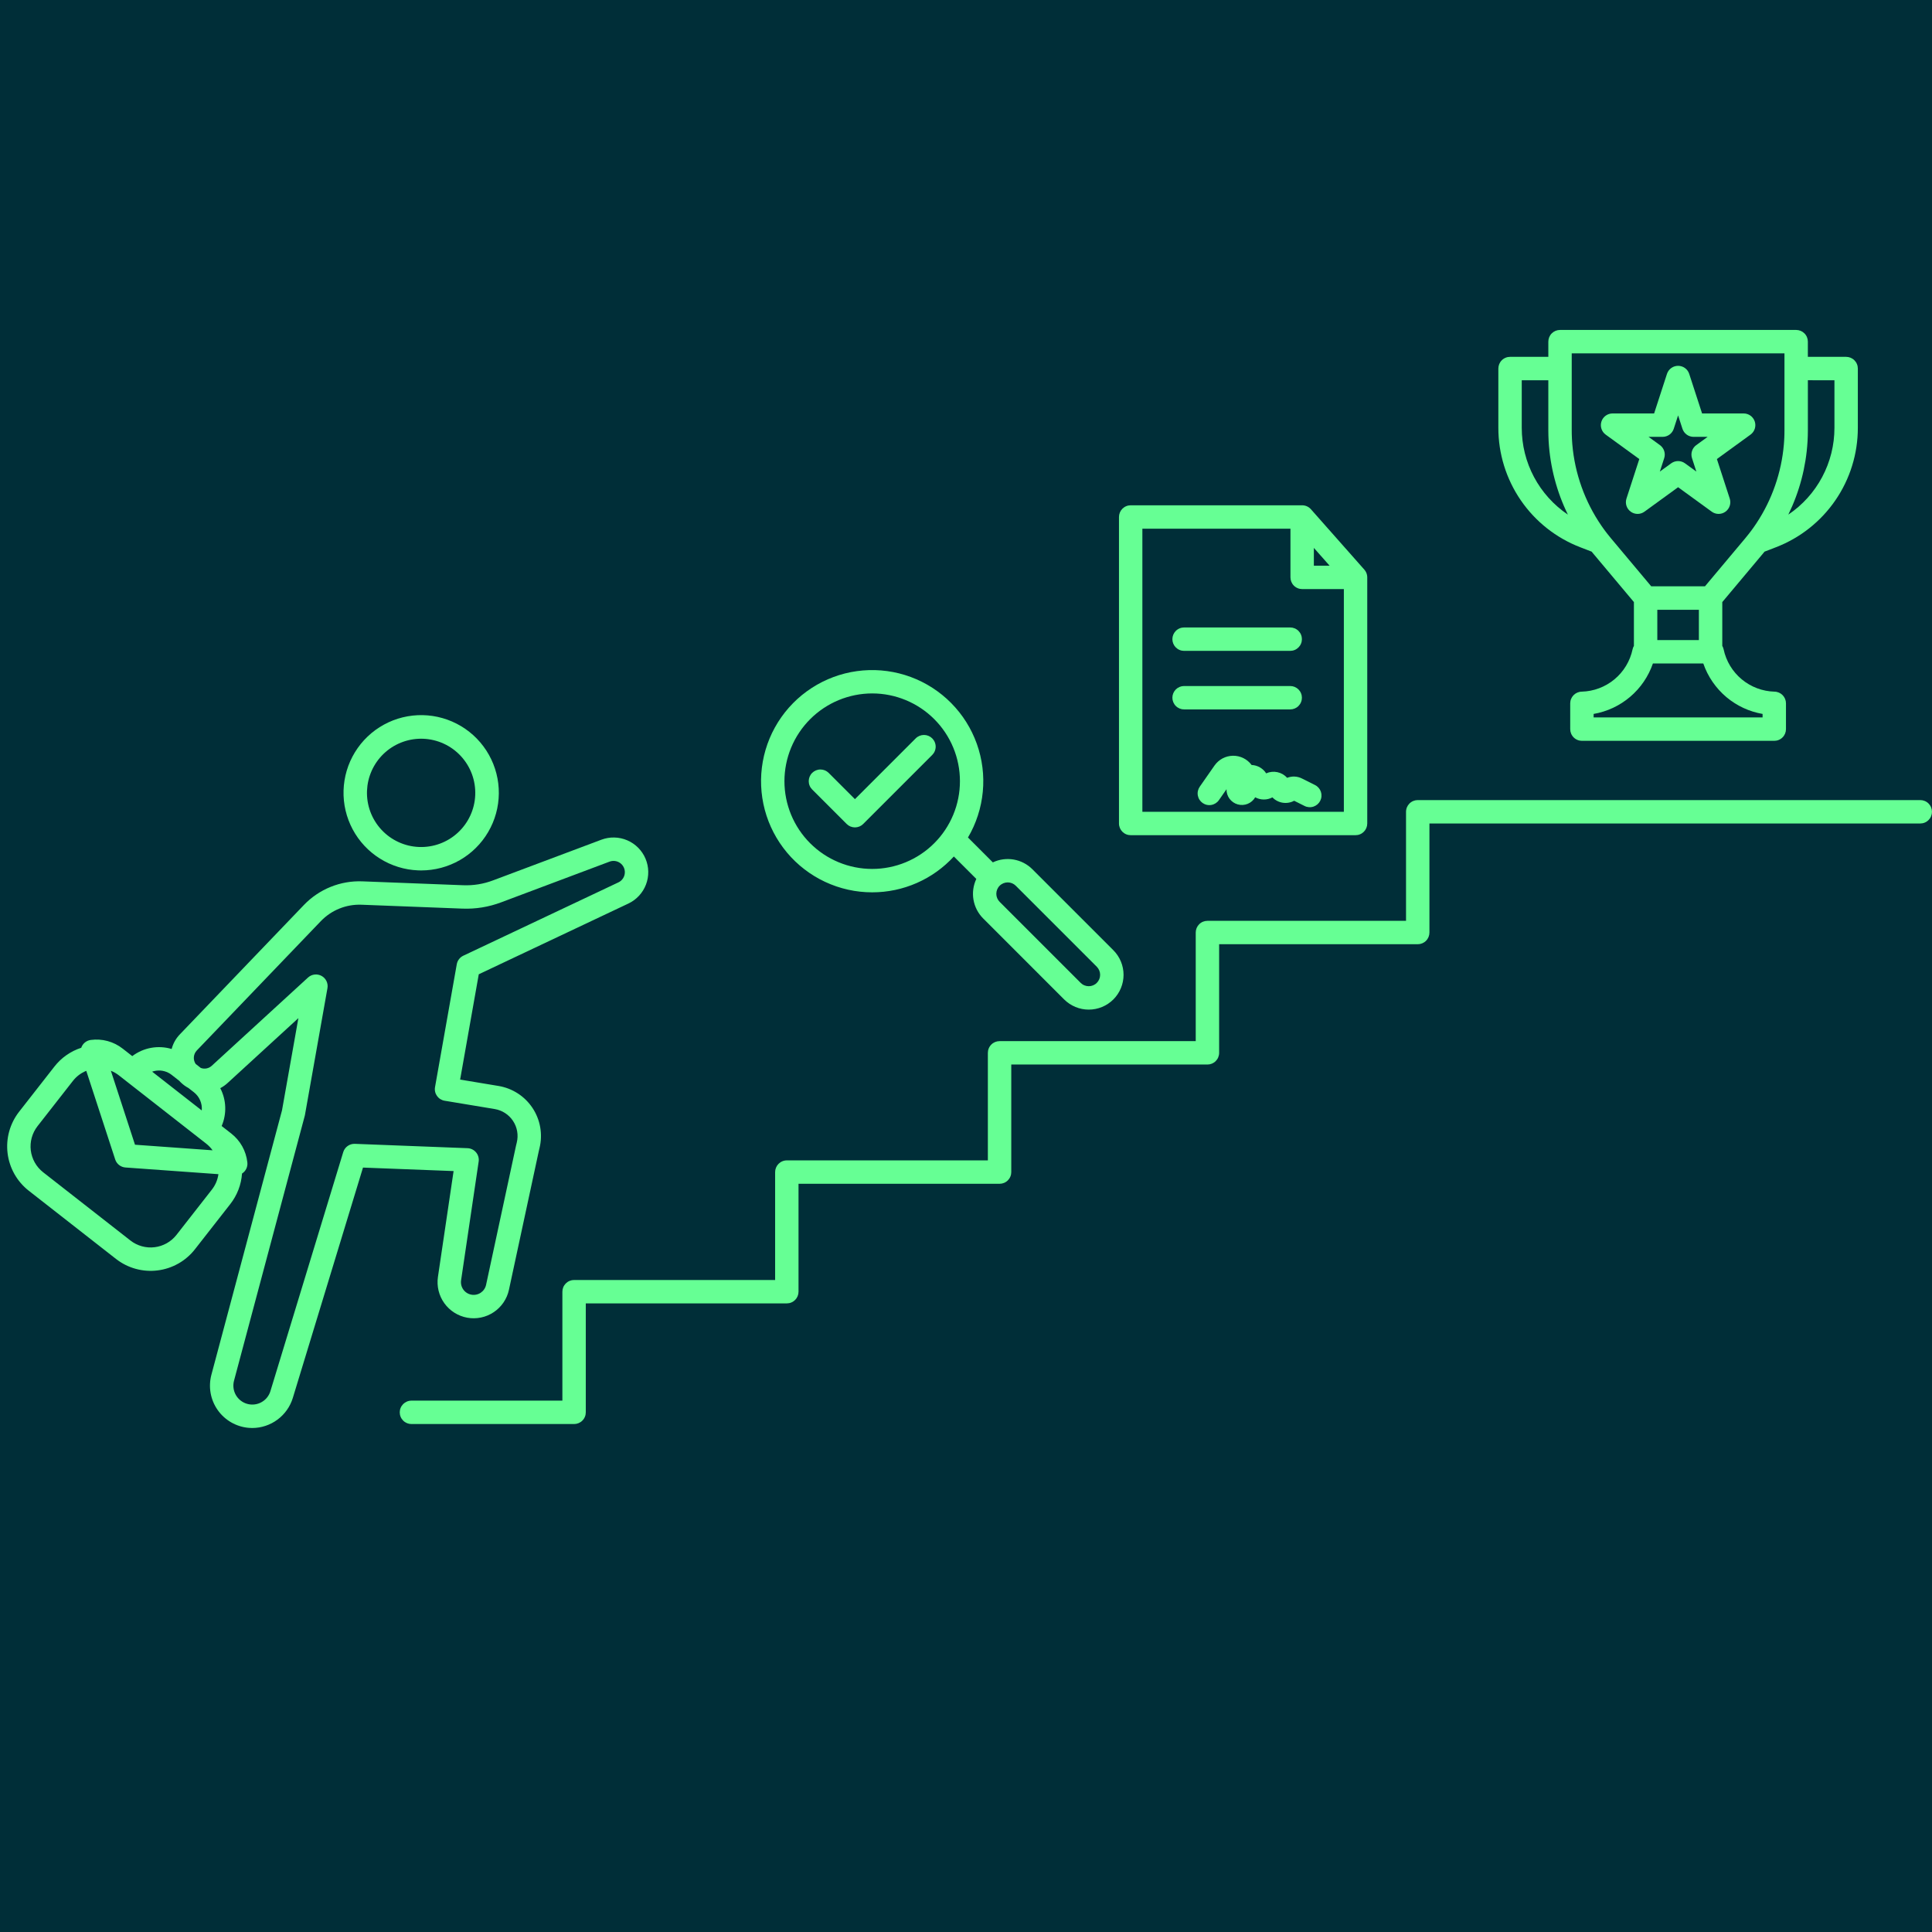 <svg xmlns="http://www.w3.org/2000/svg" xmlns:xlink="http://www.w3.org/1999/xlink" width="1080" zoomAndPan="magnify" viewBox="0 0 810 810" height="1080" preserveAspectRatio="xMidYMid meet" version="1.0"><defs><clipPath id="358271e971"><path d="M 3 351 L 272 351 L 272 598.668 L 3 598.668 Z M 3 351 " clip-rule="nonzero"/></clipPath><clipPath id="d6483d1900"><path d="M 628 138.168 L 779 138.168 L 779 311 L 628 311 Z M 628 138.168 " clip-rule="nonzero"/></clipPath></defs><rect x="-81" width="972" fill="#ffffff" y="-81" height="972" fill-opacity="1"/><rect x="-81" width="972" fill="#002e38" y="-81" height="972" fill-opacity="1"/><g clip-path="url(#358271e971)"><path fill="#66ff94" d="M 183.605 535.348 C 183.465 536.309 183.418 537.277 183.461 538.25 C 183.504 539.219 183.645 540.18 183.871 541.125 C 184.102 542.07 184.418 542.984 184.824 543.867 C 185.23 544.754 185.719 545.59 186.285 546.379 C 186.852 547.172 187.488 547.898 188.199 548.566 C 188.906 549.234 189.672 549.828 190.492 550.348 C 191.316 550.867 192.18 551.305 193.086 551.656 C 193.992 552.012 194.926 552.273 195.883 552.449 C 196.84 552.621 197.805 552.703 198.777 552.691 C 199.75 552.676 200.711 552.57 201.664 552.375 C 202.617 552.176 203.543 551.891 204.438 551.512 C 205.336 551.137 206.188 550.676 206.996 550.137 C 207.805 549.598 208.555 548.984 209.246 548.297 C 209.938 547.613 210.555 546.867 211.102 546.062 C 211.648 545.258 212.113 544.41 212.496 543.516 C 212.879 542.621 213.176 541.699 213.379 540.746 L 225.891 482.602 L 226.215 481.242 C 226.387 480.531 226.52 479.816 226.617 479.098 C 226.715 478.375 226.773 477.648 226.793 476.922 C 226.816 476.195 226.801 475.469 226.75 474.742 C 226.695 474.016 226.605 473.293 226.48 472.574 C 226.355 471.859 226.191 471.148 225.992 470.449 C 225.793 469.75 225.559 469.059 225.285 468.383 C 225.016 467.707 224.711 467.047 224.375 466.402 C 224.035 465.758 223.668 465.133 223.266 464.523 C 222.863 463.918 222.43 463.332 221.965 462.77 C 221.504 462.207 221.016 461.668 220.496 461.156 C 219.98 460.645 219.438 460.16 218.867 459.703 C 218.301 459.246 217.711 458.82 217.102 458.426 C 216.488 458.031 215.859 457.664 215.211 457.336 C 214.562 457.004 213.898 456.707 213.219 456.441 C 212.543 456.18 211.852 455.953 211.148 455.762 C 210.445 455.566 209.734 455.414 209.016 455.293 L 192.91 452.621 L 200.727 408.469 L 263.453 378.816 C 264.293 378.418 265.09 377.945 265.84 377.395 C 266.59 376.844 267.281 376.23 267.91 375.547 C 268.543 374.863 269.105 374.129 269.594 373.34 C 270.086 372.547 270.496 371.719 270.828 370.852 C 271.16 369.98 271.406 369.09 271.566 368.172 C 271.727 367.258 271.797 366.336 271.781 365.406 C 271.766 364.477 271.66 363.555 271.469 362.648 C 271.273 361.738 270.996 360.855 270.633 359.996 C 270.273 359.141 269.832 358.328 269.312 357.555 C 268.793 356.785 268.207 356.07 267.551 355.41 C 266.895 354.75 266.184 354.16 265.414 353.637 C 264.645 353.113 263.832 352.668 262.98 352.305 C 262.125 351.938 261.242 351.652 260.336 351.457 C 259.426 351.258 258.508 351.148 257.578 351.129 C 256.648 351.105 255.723 351.172 254.809 351.328 C 253.891 351.484 252.996 351.727 252.129 352.051 L 206.719 369.102 C 202.66 370.629 198.469 371.309 194.137 371.137 L 151.93 369.508 C 149.656 369.418 147.395 369.57 145.152 369.961 C 142.91 370.352 140.73 370.973 138.621 371.828 C 136.508 372.68 134.508 373.746 132.625 375.023 C 130.738 376.297 129.008 377.758 127.43 379.402 L 75.422 433.641 C 73.738 435.395 72.586 437.445 71.965 439.793 C 70.566 439.375 69.141 439.125 67.684 439.047 C 66.23 438.965 64.785 439.055 63.352 439.312 C 61.918 439.574 60.531 439.996 59.195 440.582 C 57.863 441.168 56.613 441.902 55.453 442.781 L 51.445 439.648 C 50.508 438.914 49.508 438.277 48.445 437.742 C 47.379 437.203 46.27 436.781 45.121 436.469 C 43.969 436.152 42.801 435.957 41.609 435.879 C 40.422 435.801 39.234 435.844 38.055 436.004 C 37.602 436.062 37.164 436.184 36.746 436.363 C 36.324 436.547 35.938 436.781 35.586 437.07 C 35.23 437.363 34.926 437.695 34.664 438.07 C 34.406 438.445 34.203 438.852 34.059 439.285 C 31.828 440.008 29.758 441.043 27.84 442.387 C 25.922 443.73 24.242 445.328 22.805 447.176 L 7.996 466.117 C 7.523 466.727 7.078 467.355 6.664 468.008 C 6.254 468.66 5.871 469.332 5.523 470.02 C 5.18 470.711 4.867 471.414 4.586 472.133 C 4.309 472.855 4.066 473.586 3.859 474.332 C 3.656 475.074 3.484 475.824 3.352 476.586 C 3.223 477.348 3.125 478.113 3.07 478.883 C 3.012 479.652 2.992 480.422 3.012 481.191 C 3.027 481.965 3.086 482.734 3.18 483.5 C 3.273 484.266 3.402 485.027 3.57 485.777 C 3.738 486.531 3.945 487.273 4.188 488.008 C 4.426 488.742 4.703 489.461 5.016 490.168 C 5.328 490.871 5.672 491.562 6.051 492.234 C 6.434 492.906 6.844 493.559 7.285 494.191 C 7.73 494.82 8.203 495.43 8.707 496.016 C 9.211 496.602 9.742 497.16 10.297 497.691 C 10.855 498.227 11.438 498.73 12.047 499.207 L 48.637 527.816 C 49.246 528.293 49.879 528.734 50.527 529.148 C 51.18 529.562 51.852 529.941 52.543 530.289 C 53.23 530.637 53.934 530.949 54.656 531.227 C 55.375 531.504 56.105 531.746 56.852 531.953 C 57.594 532.16 58.348 532.328 59.105 532.461 C 59.867 532.594 60.633 532.688 61.402 532.746 C 62.172 532.801 62.941 532.82 63.715 532.805 C 64.484 532.785 65.254 532.73 66.02 532.633 C 66.785 532.539 67.547 532.41 68.301 532.242 C 69.055 532.074 69.797 531.867 70.527 531.629 C 71.262 531.387 71.98 531.109 72.688 530.797 C 73.395 530.484 74.082 530.141 74.754 529.762 C 75.426 529.383 76.078 528.969 76.711 528.527 C 77.344 528.082 77.949 527.609 78.535 527.105 C 79.121 526.602 79.68 526.074 80.215 525.516 C 80.746 524.957 81.25 524.375 81.727 523.766 L 96.535 504.828 C 97.98 502.984 99.121 500.973 99.965 498.789 C 100.805 496.605 101.305 494.344 101.469 492.012 C 101.855 491.766 102.203 491.473 102.508 491.129 C 102.812 490.785 103.062 490.41 103.262 489.996 C 103.461 489.582 103.594 489.148 103.672 488.695 C 103.746 488.242 103.758 487.789 103.703 487.332 C 103.574 486.148 103.328 484.988 102.965 483.852 C 102.602 482.715 102.133 481.629 101.551 480.586 C 100.969 479.547 100.289 478.574 99.512 477.672 C 98.734 476.766 97.875 475.949 96.934 475.215 L 92.93 472.086 C 93.473 470.824 93.871 469.52 94.121 468.168 C 94.375 466.82 94.477 465.457 94.426 464.086 C 94.375 462.715 94.176 461.363 93.824 460.035 C 93.473 458.707 92.98 457.438 92.348 456.219 C 93.457 455.637 94.477 454.922 95.402 454.078 L 125.098 426.855 L 118.234 465.516 L 88.629 576.367 C 88.465 576.992 88.332 577.621 88.234 578.262 C 88.137 578.898 88.074 579.543 88.047 580.188 C 88.02 580.832 88.023 581.477 88.066 582.125 C 88.109 582.77 88.188 583.41 88.301 584.043 C 88.414 584.68 88.562 585.309 88.742 585.93 C 88.926 586.551 89.137 587.156 89.387 587.754 C 89.633 588.352 89.914 588.934 90.227 589.5 C 90.535 590.066 90.879 590.613 91.25 591.141 C 91.621 591.672 92.02 592.176 92.445 592.664 C 92.871 593.148 93.324 593.609 93.801 594.047 C 94.277 594.48 94.777 594.891 95.297 595.27 C 95.82 595.652 96.359 596.004 96.918 596.328 C 97.48 596.648 98.055 596.941 98.648 597.199 C 99.238 597.461 99.844 597.688 100.457 597.879 C 101.074 598.074 101.699 598.234 102.336 598.359 C 102.969 598.484 103.605 598.574 104.25 598.629 C 104.758 598.676 105.262 598.695 105.762 598.695 C 106.707 598.691 107.645 598.613 108.578 598.465 C 109.508 598.312 110.426 598.086 111.32 597.789 C 112.219 597.492 113.086 597.125 113.926 596.691 C 114.762 596.254 115.562 595.758 116.32 595.195 C 117.082 594.633 117.793 594.016 118.453 593.34 C 119.113 592.664 119.719 591.941 120.266 591.172 C 120.812 590.402 121.293 589.59 121.711 588.742 C 122.129 587.898 122.477 587.023 122.758 586.117 L 152.188 489.512 L 190.172 490.977 Z M 65.59 448.883 C 66.73 448.738 67.855 448.82 68.965 449.129 C 70.074 449.438 71.078 449.945 71.984 450.656 L 75.125 453.109 C 75.297 453.301 75.473 453.488 75.656 453.672 C 76.66 454.672 77.785 455.5 79.031 456.168 L 81.293 457.934 C 81.863 458.379 82.371 458.891 82.816 459.465 C 83.258 460.039 83.625 460.66 83.91 461.324 C 84.199 461.992 84.398 462.684 84.516 463.398 C 84.629 464.117 84.652 464.836 84.586 465.559 L 63.785 449.297 C 64.371 449.094 64.973 448.957 65.59 448.883 Z M 49.848 450.855 L 52.793 453.164 L 68.145 465.164 L 86.441 479.469 C 87.469 480.273 88.363 481.207 89.129 482.27 L 56.598 479.93 L 46.484 448.918 C 47.699 449.406 48.82 450.051 49.852 450.855 Z M 73.996 517.723 C 73.438 518.434 72.816 519.082 72.133 519.672 C 71.445 520.262 70.711 520.777 69.926 521.223 C 69.137 521.664 68.316 522.027 67.457 522.312 C 66.598 522.594 65.723 522.789 64.824 522.898 C 63.93 523.008 63.031 523.031 62.129 522.965 C 61.23 522.895 60.344 522.742 59.473 522.5 C 58.602 522.258 57.762 521.938 56.957 521.531 C 56.148 521.125 55.391 520.645 54.68 520.086 L 18.086 491.477 C 17.375 490.918 16.727 490.297 16.137 489.613 C 15.547 488.93 15.031 488.191 14.59 487.406 C 14.145 486.621 13.781 485.797 13.5 484.938 C 13.215 484.082 13.02 483.203 12.91 482.309 C 12.801 481.41 12.781 480.512 12.848 479.609 C 12.914 478.711 13.066 477.824 13.309 476.953 C 13.551 476.082 13.875 475.246 14.281 474.438 C 14.688 473.633 15.168 472.871 15.723 472.16 L 30.531 453.223 C 32.031 451.293 33.914 449.871 36.172 448.953 L 48.297 486.105 C 48.445 486.566 48.66 487 48.941 487.398 C 49.223 487.797 49.555 488.148 49.938 488.449 C 50.32 488.746 50.742 488.984 51.195 489.16 C 51.652 489.336 52.121 489.441 52.609 489.477 L 91.578 492.277 C 91.234 494.691 90.309 496.859 88.805 498.781 Z M 148.785 479.559 C 148.242 479.539 147.711 479.605 147.191 479.758 C 146.672 479.914 146.191 480.148 145.75 480.465 C 145.309 480.777 144.93 481.152 144.613 481.594 C 144.297 482.035 144.059 482.512 143.902 483.031 L 113.367 583.258 C 113.219 583.75 113.02 584.223 112.777 584.676 C 112.535 585.129 112.25 585.559 111.926 585.957 C 111.598 586.355 111.238 586.719 110.84 587.047 C 110.445 587.375 110.02 587.664 109.566 587.906 C 109.113 588.152 108.645 588.355 108.152 588.508 C 107.66 588.66 107.16 588.766 106.648 588.824 C 106.137 588.879 105.621 588.887 105.109 588.844 C 104.598 588.801 104.094 588.707 103.598 588.566 C 103.102 588.426 102.625 588.234 102.168 588 C 101.707 587.766 101.277 587.492 100.871 587.172 C 100.469 586.855 100.098 586.5 99.762 586.109 C 99.426 585.719 99.129 585.301 98.875 584.852 C 98.621 584.406 98.414 583.938 98.25 583.449 C 98.086 582.961 97.973 582.461 97.906 581.949 C 97.84 581.438 97.824 580.926 97.859 580.414 C 97.891 579.898 97.973 579.395 98.105 578.895 L 127.766 467.84 C 127.801 467.707 127.832 467.57 127.855 467.434 L 137.285 414.309 C 137.375 413.801 137.387 413.297 137.316 412.789 C 137.246 412.281 137.102 411.793 136.879 411.332 C 136.656 410.871 136.371 410.453 136.02 410.082 C 135.668 409.707 135.266 409.398 134.816 409.152 C 134.367 408.906 133.891 408.734 133.387 408.637 C 132.887 408.539 132.379 408.52 131.871 408.582 C 131.359 408.641 130.875 408.777 130.406 408.992 C 129.941 409.207 129.52 409.488 129.141 409.832 L 88.77 446.84 C 88.152 447.41 87.43 447.773 86.605 447.938 C 85.777 448.098 84.973 448.035 84.184 447.742 L 82.035 446.062 C 81.746 445.637 81.539 445.172 81.41 444.676 C 81.281 444.18 81.234 443.676 81.277 443.164 C 81.32 442.652 81.445 442.16 81.656 441.691 C 81.867 441.223 82.148 440.805 82.5 440.43 L 134.512 386.191 C 135.609 385.051 136.812 384.035 138.125 383.145 C 139.434 382.258 140.824 381.516 142.293 380.926 C 143.762 380.332 145.277 379.898 146.836 379.625 C 148.398 379.355 149.969 379.25 151.551 379.309 L 193.758 380.938 C 199.406 381.164 204.875 380.281 210.164 378.289 L 255.574 361.238 C 255.941 361.102 256.316 361.012 256.703 360.969 C 257.09 360.926 257.48 360.93 257.863 360.98 C 258.25 361.031 258.625 361.129 258.988 361.273 C 259.352 361.418 259.691 361.605 260.008 361.832 C 260.324 362.062 260.605 362.324 260.859 362.621 C 261.109 362.922 261.32 363.246 261.492 363.598 C 261.66 363.945 261.785 364.312 261.867 364.695 C 261.949 365.074 261.98 365.461 261.965 365.852 C 261.934 366.734 261.672 367.543 261.188 368.277 C 260.699 369.016 260.059 369.57 259.262 369.945 L 194.238 400.684 C 193.52 401.023 192.918 401.508 192.438 402.141 C 191.953 402.773 191.645 403.48 191.504 404.262 L 182.383 455.793 C 182.328 456.113 182.301 456.438 182.309 456.762 C 182.316 457.086 182.355 457.406 182.426 457.723 C 182.496 458.039 182.598 458.344 182.73 458.641 C 182.863 458.938 183.023 459.219 183.211 459.484 C 183.398 459.746 183.609 459.992 183.844 460.215 C 184.078 460.438 184.336 460.637 184.609 460.809 C 184.883 460.98 185.172 461.121 185.477 461.238 C 185.781 461.352 186.094 461.438 186.41 461.488 L 207.41 464.973 C 208.184 465.102 208.941 465.309 209.672 465.594 C 210.406 465.875 211.102 466.23 211.762 466.66 C 212.426 467.086 213.035 467.578 213.594 468.133 C 214.152 468.684 214.648 469.289 215.082 469.945 C 215.52 470.602 215.883 471.293 216.172 472.023 C 216.465 472.754 216.68 473.508 216.816 474.281 C 216.953 475.055 217.008 475.836 216.984 476.625 C 216.961 477.41 216.859 478.184 216.676 478.949 L 216.332 480.367 C 216.324 480.406 216.316 480.445 216.309 480.48 L 203.789 538.684 C 203.715 539.016 203.613 539.344 203.477 539.656 C 203.344 539.973 203.18 540.27 202.984 540.551 C 202.793 540.836 202.574 541.098 202.332 541.34 C 202.09 541.578 201.824 541.793 201.543 541.984 C 201.258 542.176 200.957 542.336 200.641 542.469 C 200.324 542.602 200 542.703 199.664 542.77 C 199.332 542.84 198.992 542.879 198.648 542.883 C 198.309 542.887 197.969 542.859 197.633 542.797 C 197.293 542.734 196.965 542.645 196.648 542.52 C 196.328 542.395 196.023 542.242 195.734 542.059 C 195.445 541.875 195.176 541.668 194.93 541.434 C 194.68 541.195 194.453 540.941 194.254 540.664 C 194.055 540.383 193.883 540.09 193.742 539.777 C 193.598 539.469 193.488 539.148 193.406 538.812 C 193.324 538.48 193.277 538.145 193.262 537.801 C 193.246 537.461 193.262 537.121 193.312 536.781 L 200.68 487 C 200.73 486.66 200.746 486.316 200.723 485.973 C 200.699 485.629 200.645 485.293 200.551 484.961 C 200.457 484.629 200.332 484.312 200.172 484.004 C 200.012 483.699 199.82 483.414 199.602 483.152 C 199.383 482.887 199.137 482.645 198.867 482.434 C 198.598 482.219 198.305 482.035 197.996 481.883 C 197.688 481.73 197.367 481.613 197.031 481.527 C 196.699 481.445 196.359 481.395 196.016 481.383 Z M 148.785 479.559 " fill-opacity="1" fill-rule="nonzero"/></g><path fill="#66ff94" d="M 175.301 364.906 C 175.73 364.926 176.16 364.934 176.586 364.934 C 177.293 364.934 178 364.91 178.703 364.863 C 179.406 364.816 180.109 364.75 180.809 364.656 C 181.512 364.566 182.207 364.449 182.898 364.312 C 183.594 364.176 184.281 364.016 184.961 363.836 C 185.645 363.652 186.32 363.449 186.988 363.223 C 187.656 362.996 188.32 362.75 188.973 362.48 C 189.625 362.211 190.27 361.922 190.902 361.613 C 191.535 361.301 192.16 360.973 192.773 360.621 C 193.383 360.27 193.984 359.898 194.574 359.508 C 195.16 359.117 195.738 358.707 196.301 358.281 C 196.859 357.852 197.406 357.406 197.941 356.945 C 198.473 356.48 198.992 356 199.492 355.504 C 199.996 355.008 200.48 354.492 200.949 353.965 C 201.414 353.438 201.867 352.895 202.301 352.336 C 202.73 351.777 203.148 351.207 203.543 350.621 C 203.938 350.039 204.312 349.441 204.672 348.832 C 205.027 348.223 205.363 347.602 205.68 346.969 C 205.996 346.34 206.293 345.699 206.57 345.047 C 206.844 344.398 207.098 343.738 207.328 343.07 C 207.562 342.406 207.77 341.73 207.961 341.051 C 208.148 340.371 208.312 339.684 208.457 338.992 C 208.602 338.301 208.723 337.605 208.82 336.906 C 208.918 336.207 208.992 335.508 209.047 334.801 C 209.098 334.098 209.129 333.395 209.137 332.688 C 209.141 331.98 209.125 331.273 209.086 330.57 C 209.047 329.863 208.984 329.16 208.902 328.461 C 208.816 327.762 208.707 327.062 208.578 326.367 C 208.449 325.676 208.293 324.984 208.121 324.301 C 207.945 323.617 207.746 322.941 207.527 322.27 C 207.309 321.598 207.07 320.934 206.805 320.277 C 206.543 319.621 206.262 318.977 205.957 318.34 C 205.652 317.703 205.328 317.074 204.98 316.461 C 204.637 315.844 204.273 315.238 203.887 314.648 C 203.504 314.055 203.102 313.477 202.676 312.91 C 202.254 312.344 201.816 311.793 201.355 311.254 C 200.898 310.719 200.426 310.195 199.934 309.688 C 199.441 309.184 198.934 308.691 198.41 308.219 C 197.887 307.746 197.348 307.289 196.793 306.852 C 196.238 306.414 195.672 305.992 195.09 305.59 C 194.512 305.191 193.918 304.809 193.312 304.445 C 192.707 304.082 192.09 303.738 191.461 303.418 C 190.832 303.094 190.195 302.793 189.547 302.512 C 188.898 302.23 188.242 301.969 187.578 301.73 C 186.914 301.492 186.242 301.273 185.562 301.082 C 184.887 300.887 184.199 300.711 183.512 300.562 C 182.82 300.41 182.129 300.285 181.43 300.18 C 180.73 300.074 180.031 299.992 179.324 299.934 C 178.621 299.871 177.918 299.836 177.211 299.82 C 176.504 299.809 175.801 299.816 175.094 299.848 C 174.391 299.883 173.688 299.938 172.984 300.016 C 172.281 300.094 171.582 300.191 170.887 300.316 C 170.191 300.441 169.504 300.586 168.816 300.754 C 168.133 300.922 167.453 301.113 166.777 301.324 C 166.105 301.539 165.438 301.773 164.781 302.027 C 164.125 302.285 163.473 302.562 162.832 302.859 C 162.195 303.156 161.562 303.477 160.945 303.816 C 160.324 304.152 159.719 304.512 159.121 304.891 C 158.527 305.27 157.941 305.668 157.371 306.082 C 156.801 306.5 156.246 306.934 155.703 307.387 C 155.164 307.84 154.637 308.309 154.125 308.797 C 153.613 309.285 153.117 309.785 152.641 310.305 C 152.16 310.824 151.699 311.359 151.254 311.91 C 150.812 312.457 150.387 313.02 149.98 313.598 C 149.57 314.176 149.184 314.766 148.816 315.367 C 148.445 315.969 148.098 316.582 147.77 317.207 C 147.441 317.832 147.133 318.465 146.844 319.109 C 146.555 319.754 146.289 320.41 146.043 321.07 C 145.801 321.734 145.574 322.402 145.375 323.078 C 145.172 323.758 144.992 324.438 144.836 325.129 C 144.68 325.816 144.543 326.508 144.434 327.207 C 144.32 327.902 144.23 328.602 144.164 329.305 C 144.098 330.008 144.055 330.715 144.035 331.418 C 144.012 332.125 144.016 332.832 144.039 333.535 C 144.066 334.242 144.113 334.945 144.184 335.648 C 144.254 336.352 144.348 337.051 144.465 337.746 C 144.582 338.441 144.723 339.137 144.883 339.824 C 145.043 340.512 145.227 341.191 145.434 341.867 C 145.641 342.543 145.867 343.211 146.117 343.871 C 146.367 344.531 146.637 345.184 146.93 345.828 C 147.219 346.469 147.531 347.102 147.867 347.727 C 148.199 348.348 148.551 348.957 148.922 349.559 C 149.297 350.16 149.688 350.746 150.098 351.32 C 150.512 351.895 150.938 352.453 151.387 353 C 151.832 353.547 152.297 354.078 152.781 354.594 C 153.262 355.109 153.762 355.609 154.273 356.094 C 154.789 356.578 155.32 357.043 155.863 357.492 C 156.41 357.941 156.969 358.375 157.539 358.785 C 158.113 359.199 158.699 359.594 159.297 359.969 C 159.895 360.344 160.504 360.699 161.125 361.031 C 161.75 361.367 162.379 361.684 163.023 361.977 C 163.664 362.27 164.316 362.543 164.973 362.793 C 165.633 363.047 166.301 363.277 166.977 363.484 C 167.652 363.691 168.332 363.879 169.02 364.043 C 169.707 364.207 170.398 364.348 171.094 364.469 C 171.789 364.586 172.488 364.684 173.191 364.754 C 173.891 364.828 174.598 364.879 175.301 364.906 Z M 153.867 331.539 C 153.898 330.816 153.961 330.094 154.055 329.375 C 154.152 328.656 154.285 327.945 154.449 327.238 C 154.613 326.535 154.812 325.836 155.047 325.152 C 155.277 324.465 155.543 323.789 155.836 323.129 C 156.133 322.469 156.461 321.82 156.82 321.191 C 157.18 320.562 157.566 319.949 157.984 319.355 C 158.398 318.762 158.844 318.191 159.316 317.641 C 159.785 317.09 160.285 316.562 160.805 316.062 C 161.328 315.559 161.871 315.082 162.441 314.629 C 163.008 314.18 163.598 313.758 164.203 313.363 C 164.812 312.969 165.438 312.605 166.082 312.27 C 166.723 311.938 167.383 311.633 168.055 311.359 C 168.727 311.09 169.41 310.852 170.105 310.645 C 170.801 310.438 171.504 310.266 172.215 310.129 C 172.926 309.988 173.641 309.887 174.363 309.816 C 175.086 309.746 175.809 309.711 176.535 309.707 C 176.832 309.707 177.133 309.715 177.43 309.727 C 178.176 309.754 178.914 309.82 179.652 309.922 C 180.387 310.023 181.117 310.16 181.84 310.332 C 182.562 310.508 183.277 310.715 183.98 310.957 C 184.684 311.199 185.371 311.477 186.047 311.789 C 186.723 312.098 187.383 312.441 188.023 312.816 C 188.664 313.195 189.285 313.598 189.887 314.035 C 190.488 314.473 191.07 314.938 191.625 315.43 C 192.18 315.926 192.711 316.445 193.219 316.992 C 193.723 317.535 194.199 318.105 194.648 318.699 C 195.098 319.289 195.516 319.902 195.906 320.539 C 196.297 321.172 196.652 321.824 196.977 322.492 C 197.301 323.16 197.594 323.844 197.852 324.539 C 198.109 325.238 198.332 325.945 198.52 326.664 C 198.707 327.387 198.859 328.113 198.977 328.848 C 199.094 329.582 199.176 330.32 199.219 331.062 C 199.266 331.805 199.273 332.547 199.242 333.289 C 199.215 334.031 199.148 334.773 199.047 335.508 C 198.945 336.246 198.809 336.977 198.637 337.699 C 198.465 338.422 198.254 339.137 198.012 339.836 C 197.77 340.539 197.492 341.23 197.18 341.906 C 196.871 342.582 196.527 343.238 196.152 343.883 C 195.777 344.523 195.371 345.145 194.934 345.746 C 194.496 346.348 194.031 346.926 193.539 347.484 C 193.043 348.039 192.523 348.57 191.98 349.074 C 191.434 349.582 190.863 350.059 190.27 350.508 C 189.68 350.957 189.066 351.375 188.434 351.766 C 187.797 352.152 187.148 352.512 186.477 352.836 C 185.809 353.16 185.125 353.453 184.43 353.711 C 183.73 353.969 183.023 354.191 182.305 354.379 C 181.586 354.566 180.855 354.719 180.121 354.836 C 179.387 354.953 178.648 355.035 177.906 355.078 C 177.164 355.121 176.422 355.129 175.68 355.102 C 174.938 355.074 174.195 355.008 173.461 354.906 C 172.723 354.805 171.992 354.668 171.27 354.496 C 170.547 354.32 169.836 354.113 169.133 353.871 C 168.43 353.629 167.738 353.352 167.062 353.039 C 166.391 352.73 165.73 352.387 165.09 352.012 C 164.445 351.633 163.824 351.227 163.223 350.793 C 162.621 350.355 162.043 349.891 161.484 349.395 C 160.93 348.902 160.398 348.383 159.895 347.836 C 159.387 347.293 158.91 346.723 158.461 346.129 C 158.012 345.539 157.594 344.926 157.203 344.289 C 156.816 343.656 156.457 343.004 156.133 342.336 C 155.809 341.668 155.516 340.984 155.258 340.285 C 155 339.59 154.777 338.883 154.59 338.16 C 154.402 337.441 154.25 336.715 154.133 335.98 C 154.016 335.246 153.934 334.508 153.891 333.766 C 153.848 333.023 153.84 332.281 153.867 331.539 Z M 153.867 331.539 " fill-opacity="1" fill-rule="nonzero"/><path fill="#66ff94" d="M 805.082 335.438 L 594.391 335.438 C 594.07 335.438 593.75 335.469 593.434 335.531 C 593.117 335.594 592.812 335.688 592.516 335.812 C 592.215 335.934 591.934 336.086 591.668 336.266 C 591.398 336.445 591.152 336.648 590.922 336.875 C 590.695 337.102 590.492 337.352 590.312 337.617 C 590.133 337.887 589.984 338.168 589.859 338.465 C 589.734 338.766 589.645 339.07 589.582 339.387 C 589.516 339.703 589.484 340.023 589.484 340.344 L 589.484 386.062 L 506.223 386.062 C 505.898 386.062 505.582 386.094 505.266 386.156 C 504.949 386.219 504.641 386.312 504.344 386.434 C 504.047 386.559 503.762 386.707 503.496 386.887 C 503.227 387.066 502.98 387.27 502.754 387.496 C 502.523 387.727 502.32 387.973 502.141 388.242 C 501.965 388.508 501.812 388.793 501.688 389.09 C 501.566 389.387 501.473 389.695 501.41 390.008 C 501.348 390.324 501.316 390.645 501.316 390.969 L 501.316 436.5 L 419.074 436.5 C 418.75 436.5 418.434 436.531 418.117 436.594 C 417.801 436.656 417.492 436.75 417.195 436.871 C 416.898 436.996 416.617 437.148 416.348 437.324 C 416.082 437.504 415.832 437.707 415.605 437.938 C 415.379 438.164 415.172 438.41 414.996 438.68 C 414.816 438.949 414.664 439.23 414.543 439.527 C 414.418 439.824 414.324 440.133 414.262 440.449 C 414.199 440.766 414.168 441.082 414.168 441.406 L 414.168 486.496 L 329.883 486.496 C 329.559 486.496 329.238 486.527 328.926 486.59 C 328.609 486.656 328.301 486.746 328.004 486.871 C 327.707 486.992 327.422 487.145 327.156 487.324 C 326.887 487.504 326.641 487.707 326.414 487.934 C 326.184 488.16 325.98 488.41 325.801 488.676 C 325.625 488.945 325.473 489.227 325.348 489.527 C 325.227 489.824 325.133 490.129 325.07 490.445 C 325.008 490.762 324.977 491.082 324.977 491.402 L 324.977 536.641 L 240.688 536.641 C 240.367 536.641 240.047 536.672 239.73 536.734 C 239.414 536.797 239.109 536.891 238.812 537.016 C 238.512 537.137 238.23 537.289 237.961 537.469 C 237.695 537.648 237.445 537.852 237.219 538.078 C 236.992 538.305 236.789 538.555 236.609 538.82 C 236.43 539.09 236.277 539.371 236.156 539.668 C 236.031 539.969 235.938 540.273 235.875 540.59 C 235.812 540.906 235.781 541.227 235.781 541.547 L 235.781 587.223 L 172.5 587.223 C 172.18 587.223 171.859 587.254 171.543 587.32 C 171.227 587.383 170.922 587.473 170.625 587.598 C 170.324 587.723 170.043 587.871 169.773 588.051 C 169.508 588.23 169.258 588.434 169.031 588.66 C 168.805 588.891 168.602 589.137 168.422 589.406 C 168.242 589.672 168.09 589.953 167.969 590.254 C 167.844 590.551 167.754 590.855 167.688 591.172 C 167.625 591.488 167.594 591.809 167.594 592.129 C 167.594 592.453 167.625 592.77 167.688 593.086 C 167.754 593.402 167.844 593.711 167.969 594.008 C 168.09 594.305 168.242 594.586 168.422 594.855 C 168.602 595.125 168.805 595.371 169.031 595.598 C 169.258 595.828 169.508 596.031 169.773 596.207 C 170.043 596.387 170.324 596.539 170.625 596.664 C 170.922 596.785 171.227 596.879 171.543 596.941 C 171.859 597.004 172.18 597.035 172.5 597.035 L 240.688 597.035 C 241.012 597.035 241.328 597.004 241.645 596.941 C 241.961 596.879 242.27 596.785 242.566 596.664 C 242.863 596.539 243.145 596.387 243.414 596.207 C 243.68 596.031 243.93 595.828 244.156 595.598 C 244.383 595.371 244.59 595.125 244.766 594.855 C 244.945 594.586 245.098 594.305 245.219 594.008 C 245.344 593.711 245.438 593.402 245.5 593.086 C 245.562 592.77 245.594 592.453 245.594 592.129 L 245.594 546.453 L 329.883 546.453 C 330.203 546.453 330.523 546.422 330.84 546.359 C 331.152 546.297 331.461 546.203 331.758 546.078 C 332.055 545.957 332.34 545.805 332.605 545.625 C 332.875 545.445 333.121 545.242 333.352 545.016 C 333.578 544.789 333.781 544.539 333.961 544.273 C 334.141 544.004 334.289 543.723 334.414 543.426 C 334.535 543.125 334.629 542.82 334.691 542.504 C 334.754 542.188 334.785 541.871 334.785 541.547 L 334.785 496.309 L 419.074 496.309 C 419.395 496.309 419.715 496.277 420.031 496.215 C 420.348 496.152 420.652 496.059 420.953 495.934 C 421.25 495.812 421.531 495.66 421.801 495.48 C 422.066 495.305 422.316 495.102 422.543 494.871 C 422.77 494.645 422.973 494.398 423.152 494.129 C 423.332 493.859 423.484 493.578 423.605 493.281 C 423.73 492.984 423.824 492.676 423.887 492.359 C 423.949 492.043 423.98 491.727 423.98 491.402 L 423.98 446.309 L 506.223 446.309 C 506.543 446.309 506.863 446.277 507.18 446.215 C 507.496 446.152 507.801 446.059 508.098 445.938 C 508.398 445.812 508.68 445.66 508.945 445.484 C 509.215 445.305 509.465 445.102 509.691 444.871 C 509.918 444.645 510.121 444.398 510.301 444.129 C 510.48 443.863 510.633 443.578 510.754 443.281 C 510.879 442.984 510.969 442.676 511.035 442.359 C 511.098 442.047 511.129 441.727 511.129 441.402 L 511.129 395.871 L 594.391 395.871 C 594.715 395.871 595.035 395.84 595.348 395.777 C 595.664 395.715 595.973 395.621 596.27 395.5 C 596.566 395.375 596.852 395.223 597.117 395.047 C 597.387 394.867 597.633 394.664 597.859 394.434 C 598.09 394.207 598.293 393.961 598.473 393.691 C 598.648 393.426 598.801 393.141 598.926 392.844 C 599.047 392.547 599.141 392.238 599.203 391.922 C 599.266 391.609 599.297 391.289 599.297 390.965 L 599.297 345.25 L 805.086 345.25 C 805.406 345.25 805.727 345.219 806.043 345.156 C 806.355 345.094 806.664 345 806.961 344.875 C 807.258 344.754 807.543 344.602 807.809 344.422 C 808.078 344.242 808.324 344.039 808.555 343.812 C 808.781 343.586 808.984 343.336 809.164 343.07 C 809.344 342.801 809.492 342.52 809.617 342.219 C 809.738 341.922 809.832 341.617 809.895 341.301 C 809.957 340.984 809.988 340.664 809.988 340.344 C 809.988 340.02 809.957 339.703 809.895 339.387 C 809.832 339.07 809.738 338.762 809.617 338.465 C 809.492 338.168 809.344 337.887 809.164 337.617 C 808.984 337.352 808.781 337.102 808.555 336.875 C 808.324 336.645 808.078 336.441 807.809 336.266 C 807.543 336.086 807.258 335.934 806.961 335.812 C 806.664 335.688 806.355 335.594 806.043 335.531 C 805.727 335.469 805.406 335.438 805.086 335.438 Z M 805.082 335.438 " fill-opacity="1" fill-rule="nonzero"/><g clip-path="url(#d6483d1900)"><path fill="#66ff94" d="M 662.5 229.426 L 667.309 231.281 C 667.512 231.527 667.711 231.777 667.918 232.023 L 685.023 252.422 L 685.023 270.789 C 684.754 271.25 684.566 271.742 684.457 272.262 C 684.195 273.484 683.836 274.676 683.375 275.836 C 682.914 276.996 682.363 278.109 681.715 279.18 C 681.07 280.246 680.34 281.254 679.523 282.199 C 678.711 283.145 677.824 284.02 676.863 284.816 C 675.902 285.613 674.883 286.324 673.801 286.953 C 672.723 287.578 671.598 288.113 670.43 288.551 C 669.262 288.992 668.062 289.332 666.84 289.57 C 665.613 289.809 664.375 289.945 663.129 289.977 C 662.809 289.98 662.496 290.02 662.184 290.086 C 661.875 290.152 661.574 290.25 661.281 290.375 C 660.988 290.504 660.711 290.656 660.449 290.836 C 660.188 291.016 659.945 291.219 659.723 291.445 C 659.5 291.676 659.301 291.922 659.125 292.188 C 658.953 292.453 658.805 292.73 658.684 293.027 C 658.562 293.32 658.473 293.625 658.414 293.938 C 658.352 294.25 658.32 294.562 658.32 294.883 L 658.32 305.688 C 658.32 306.012 658.352 306.328 658.414 306.645 C 658.477 306.961 658.57 307.27 658.695 307.566 C 658.816 307.863 658.969 308.145 659.148 308.414 C 659.324 308.68 659.531 308.93 659.758 309.156 C 659.984 309.383 660.234 309.59 660.5 309.766 C 660.77 309.945 661.051 310.098 661.348 310.219 C 661.645 310.344 661.953 310.438 662.27 310.5 C 662.586 310.562 662.902 310.594 663.227 310.594 L 743.871 310.594 C 744.195 310.594 744.512 310.562 744.828 310.5 C 745.145 310.438 745.453 310.344 745.75 310.219 C 746.047 310.098 746.332 309.945 746.598 309.766 C 746.867 309.59 747.113 309.383 747.34 309.156 C 747.57 308.93 747.773 308.68 747.953 308.414 C 748.129 308.145 748.281 307.863 748.406 307.566 C 748.527 307.27 748.621 306.961 748.684 306.645 C 748.746 306.328 748.777 306.012 748.777 305.688 L 748.777 294.883 C 748.777 294.562 748.746 294.25 748.688 293.938 C 748.625 293.625 748.535 293.32 748.414 293.027 C 748.293 292.73 748.148 292.453 747.973 292.188 C 747.797 291.922 747.598 291.676 747.375 291.445 C 747.152 291.219 746.91 291.016 746.648 290.836 C 746.387 290.656 746.109 290.504 745.816 290.375 C 745.527 290.25 745.223 290.152 744.914 290.086 C 744.602 290.02 744.289 289.98 743.969 289.977 C 742.723 289.945 741.484 289.809 740.262 289.57 C 739.035 289.332 737.836 288.992 736.668 288.551 C 735.5 288.113 734.375 287.582 733.297 286.953 C 732.219 286.324 731.195 285.613 730.238 284.816 C 729.277 284.02 728.387 283.148 727.574 282.199 C 726.758 281.254 726.027 280.246 725.383 279.18 C 724.734 278.109 724.184 276.996 723.723 275.836 C 723.262 274.676 722.902 273.484 722.641 272.262 C 722.535 271.742 722.344 271.25 722.074 270.789 L 722.074 252.426 L 739.184 232.02 C 739.387 231.777 739.586 231.531 739.789 231.281 L 744.598 229.426 C 745.852 228.941 747.086 228.41 748.301 227.836 C 749.512 227.258 750.703 226.637 751.871 225.973 C 753.039 225.305 754.176 224.598 755.293 223.844 C 756.406 223.094 757.488 222.301 758.543 221.465 C 759.598 220.633 760.617 219.762 761.605 218.852 C 762.594 217.941 763.547 216.996 764.465 216.016 C 765.383 215.031 766.262 214.016 767.102 212.969 C 767.945 211.922 768.746 210.844 769.504 209.734 C 770.266 208.629 770.98 207.492 771.656 206.332 C 772.332 205.168 772.961 203.984 773.547 202.773 C 774.133 201.562 774.672 200.336 775.164 199.086 C 775.66 197.836 776.105 196.57 776.5 195.285 C 776.898 194 777.25 192.707 777.551 191.395 C 777.848 190.086 778.102 188.766 778.301 187.438 C 778.504 186.109 778.652 184.777 778.754 183.438 C 778.855 182.098 778.906 180.754 778.906 179.41 L 778.906 154.516 C 778.906 154.191 778.875 153.875 778.812 153.559 C 778.75 153.242 778.656 152.934 778.531 152.637 C 778.41 152.34 778.258 152.059 778.078 151.789 C 777.898 151.52 777.695 151.273 777.469 151.047 C 777.242 150.816 776.992 150.613 776.727 150.438 C 776.457 150.258 776.176 150.105 775.879 149.98 C 775.578 149.859 775.273 149.766 774.957 149.703 C 774.641 149.641 774.324 149.609 774 149.609 L 757.953 149.609 L 757.953 143.238 C 757.953 142.914 757.922 142.598 757.859 142.281 C 757.797 141.965 757.703 141.656 757.582 141.359 C 757.457 141.062 757.309 140.781 757.129 140.512 C 756.949 140.242 756.746 139.996 756.52 139.77 C 756.289 139.539 756.043 139.336 755.773 139.156 C 755.508 138.98 755.223 138.828 754.926 138.703 C 754.629 138.582 754.32 138.488 754.008 138.426 C 753.691 138.363 753.371 138.332 753.051 138.332 L 654.051 138.332 C 653.727 138.332 653.406 138.363 653.09 138.426 C 652.777 138.488 652.469 138.582 652.172 138.703 C 651.875 138.828 651.59 138.98 651.324 139.156 C 651.055 139.336 650.809 139.539 650.578 139.77 C 650.352 139.996 650.148 140.242 649.969 140.512 C 649.789 140.781 649.641 141.062 649.516 141.359 C 649.395 141.656 649.301 141.965 649.238 142.281 C 649.176 142.598 649.145 142.914 649.145 143.238 L 649.145 149.609 L 633.098 149.609 C 632.773 149.609 632.453 149.641 632.141 149.703 C 631.824 149.766 631.516 149.859 631.219 149.984 C 630.922 150.105 630.637 150.258 630.371 150.438 C 630.102 150.613 629.855 150.82 629.629 151.047 C 629.398 151.273 629.195 151.523 629.016 151.789 C 628.84 152.059 628.688 152.34 628.562 152.637 C 628.441 152.934 628.348 153.242 628.285 153.559 C 628.223 153.875 628.191 154.191 628.191 154.516 L 628.191 179.41 C 628.191 180.754 628.242 182.098 628.34 183.438 C 628.441 184.777 628.594 186.109 628.793 187.438 C 628.996 188.766 629.246 190.086 629.547 191.395 C 629.848 192.707 630.195 194.004 630.594 195.285 C 630.992 196.57 631.438 197.836 631.93 199.086 C 632.426 200.336 632.965 201.566 633.551 202.773 C 634.133 203.984 634.766 205.168 635.438 206.332 C 636.113 207.492 636.832 208.629 637.59 209.734 C 638.352 210.844 639.152 211.922 639.992 212.969 C 640.836 214.02 641.715 215.031 642.629 216.016 C 643.547 216.996 644.5 217.941 645.488 218.852 C 646.477 219.762 647.5 220.633 648.555 221.469 C 649.605 222.301 650.691 223.094 651.805 223.844 C 652.918 224.598 654.059 225.305 655.227 225.973 C 656.395 226.637 657.582 227.258 658.797 227.836 C 660.012 228.41 661.242 228.941 662.496 229.426 Z M 712.266 255.664 L 712.266 268.352 L 694.836 268.352 L 694.836 255.664 Z M 723.824 292.293 C 725.996 294.109 728.363 295.613 730.934 296.809 C 733.5 298 736.18 298.836 738.969 299.32 L 738.969 300.781 L 668.133 300.781 L 668.133 299.32 C 669.543 299.078 670.926 298.742 672.289 298.312 C 673.652 297.883 674.98 297.367 676.277 296.762 C 677.57 296.152 678.816 295.465 680.02 294.691 C 681.223 293.918 682.367 293.066 683.453 292.141 C 684.543 291.215 685.562 290.219 686.52 289.156 C 687.473 288.094 688.355 286.973 689.16 285.793 C 689.965 284.613 690.688 283.383 691.328 282.105 C 691.969 280.828 692.523 279.516 692.988 278.164 L 714.113 278.164 C 715.062 280.914 716.363 283.488 718.012 285.887 C 719.66 288.281 721.598 290.418 723.824 292.293 Z M 769.098 159.422 L 769.098 179.41 C 769.098 181.199 768.988 182.98 768.77 184.754 C 768.551 186.527 768.227 188.281 767.793 190.016 C 767.359 191.75 766.82 193.453 766.18 195.121 C 765.539 196.789 764.797 198.414 763.957 199.992 C 763.117 201.57 762.188 203.094 761.16 204.555 C 760.133 206.02 759.023 207.418 757.824 208.746 C 756.629 210.074 755.355 211.324 754.008 212.496 C 752.656 213.668 751.238 214.754 749.758 215.754 C 752.094 210.977 753.941 206.02 755.297 200.879 C 756.652 195.738 757.488 190.516 757.809 185.207 C 757.82 185.043 757.828 184.879 757.836 184.711 C 757.867 184.168 757.891 183.625 757.91 183.078 C 757.914 182.891 757.922 182.699 757.926 182.512 C 757.945 181.812 757.957 181.117 757.957 180.414 L 757.957 159.418 Z M 658.953 148.145 L 748.145 148.145 L 748.145 180.418 C 748.145 180.922 748.141 181.422 748.129 181.926 C 748.125 182.184 748.113 182.438 748.105 182.695 C 748.098 182.938 748.09 183.176 748.082 183.414 C 748.066 183.77 748.043 184.125 748.023 184.48 C 748.016 184.617 748.012 184.754 748 184.891 C 747.973 185.316 747.941 185.738 747.906 186.164 C 747.902 186.227 747.898 186.289 747.895 186.348 C 747.387 192.238 746.164 197.973 744.223 203.555 C 742.285 209.137 739.688 214.391 736.434 219.324 L 736.418 219.352 C 736.199 219.68 735.973 220.008 735.75 220.332 C 735.684 220.43 735.621 220.531 735.551 220.629 C 735.363 220.898 735.172 221.168 734.98 221.438 C 734.875 221.586 734.77 221.73 734.664 221.879 C 734.488 222.121 734.312 222.359 734.133 222.594 C 734.008 222.762 733.883 222.934 733.758 223.098 C 733.582 223.328 733.402 223.559 733.227 223.785 C 732.715 224.438 732.199 225.082 731.668 225.719 L 714.82 245.809 L 692.281 245.809 L 675.434 225.715 C 674.906 225.09 674.395 224.449 673.895 223.809 C 673.707 223.57 673.52 223.328 673.34 223.09 C 673.219 222.934 673.102 222.773 672.984 222.617 C 672.801 222.367 672.613 222.121 672.43 221.867 C 672.332 221.734 672.238 221.598 672.141 221.461 C 671.938 221.184 671.738 220.902 671.543 220.617 C 671.484 220.535 671.426 220.449 671.367 220.363 C 667.906 215.312 665.145 209.906 663.086 204.145 C 661.023 198.379 659.73 192.445 659.207 186.348 C 659.203 186.289 659.199 186.227 659.191 186.168 C 659.156 185.742 659.125 185.316 659.098 184.891 C 659.09 184.754 659.082 184.621 659.074 184.484 C 659.055 184.129 659.035 183.773 659.02 183.414 C 659.008 183.176 659.004 182.938 658.996 182.695 C 658.988 182.441 658.977 182.184 658.969 181.926 C 658.961 181.422 658.953 180.922 658.953 180.418 Z M 638 159.422 L 649.141 159.422 L 649.141 180.418 C 649.141 181.117 649.152 181.816 649.172 182.512 C 649.176 182.703 649.184 182.891 649.191 183.082 C 649.207 183.625 649.234 184.168 649.262 184.715 C 649.27 184.879 649.281 185.043 649.289 185.211 C 649.609 190.516 650.445 195.742 651.801 200.883 C 653.156 206.023 655.004 210.98 657.34 215.754 C 655.859 214.754 654.441 213.668 653.094 212.496 C 651.742 211.324 650.469 210.074 649.273 208.746 C 648.078 207.418 646.965 206.023 645.938 204.559 C 644.914 203.094 643.98 201.574 643.141 199.996 C 642.301 198.414 641.559 196.793 640.918 195.125 C 640.277 193.453 639.742 191.754 639.309 190.02 C 638.875 188.285 638.547 186.531 638.332 184.754 C 638.113 182.98 638.004 181.199 638 179.41 Z M 638 159.422 " fill-opacity="1" fill-rule="nonzero"/></g><path fill="#66ff94" d="M 673.188 182.215 L 687.285 192.457 L 681.902 209.035 C 681.742 209.527 681.66 210.035 681.66 210.551 C 681.66 211.07 681.742 211.574 681.902 212.066 C 682.062 212.559 682.293 213.016 682.598 213.434 C 682.902 213.855 683.266 214.215 683.684 214.52 C 684.102 214.824 684.559 215.059 685.051 215.219 C 685.543 215.379 686.047 215.457 686.566 215.457 C 687.086 215.457 687.59 215.379 688.082 215.219 C 688.574 215.059 689.031 214.824 689.449 214.52 L 703.551 204.273 L 717.652 214.52 C 718.07 214.824 718.527 215.059 719.02 215.219 C 719.512 215.379 720.016 215.457 720.535 215.457 C 721.055 215.457 721.559 215.379 722.051 215.219 C 722.543 215.059 723 214.824 723.418 214.52 C 723.84 214.215 724.199 213.855 724.504 213.434 C 724.809 213.016 725.043 212.559 725.203 212.066 C 725.363 211.574 725.441 211.07 725.441 210.551 C 725.441 210.035 725.363 209.527 725.203 209.035 L 719.816 192.457 L 733.918 182.215 C 734.336 181.91 734.695 181.547 735 181.129 C 735.305 180.711 735.539 180.254 735.699 179.762 C 735.859 179.27 735.938 178.762 735.938 178.246 C 735.938 177.727 735.859 177.223 735.699 176.73 C 735.539 176.238 735.305 175.781 735 175.363 C 734.695 174.941 734.336 174.582 733.918 174.277 C 733.496 173.973 733.043 173.738 732.547 173.578 C 732.055 173.418 731.551 173.34 731.031 173.34 L 713.602 173.34 L 708.215 156.762 C 708.055 156.27 707.82 155.816 707.52 155.395 C 707.215 154.977 706.852 154.613 706.434 154.309 C 706.012 154.004 705.559 153.773 705.066 153.613 C 704.57 153.453 704.066 153.375 703.551 153.375 C 703.031 153.375 702.527 153.453 702.031 153.613 C 701.539 153.773 701.086 154.004 700.664 154.309 C 700.246 154.613 699.883 154.977 699.578 155.395 C 699.277 155.816 699.043 156.27 698.883 156.762 L 693.496 173.34 L 676.07 173.34 C 675.555 173.34 675.047 173.418 674.555 173.578 C 674.062 173.738 673.605 173.973 673.188 174.277 C 672.77 174.582 672.406 174.941 672.102 175.363 C 671.797 175.781 671.566 176.238 671.406 176.73 C 671.246 177.223 671.164 177.727 671.164 178.246 C 671.164 178.762 671.246 179.27 671.406 179.762 C 671.566 180.254 671.797 180.711 672.102 181.129 C 672.406 181.547 672.77 181.91 673.188 182.215 Z M 697.062 183.152 C 697.582 183.152 698.086 183.07 698.578 182.91 C 699.07 182.75 699.527 182.52 699.945 182.215 C 700.367 181.91 700.727 181.547 701.031 181.129 C 701.336 180.711 701.57 180.254 701.73 179.762 L 703.551 174.156 L 705.371 179.762 C 705.531 180.254 705.766 180.711 706.07 181.129 C 706.375 181.547 706.734 181.91 707.156 182.215 C 707.574 182.52 708.031 182.75 708.523 182.91 C 709.016 183.07 709.52 183.152 710.039 183.152 L 715.934 183.152 L 711.164 186.617 C 710.746 186.922 710.383 187.281 710.078 187.699 C 709.773 188.121 709.543 188.574 709.383 189.07 C 709.223 189.562 709.141 190.066 709.141 190.586 C 709.141 191.102 709.223 191.609 709.383 192.102 L 711.203 197.707 L 706.434 194.242 C 706.016 193.938 705.559 193.707 705.066 193.547 C 704.574 193.387 704.066 193.305 703.551 193.305 C 703.031 193.305 702.527 193.387 702.035 193.547 C 701.543 193.707 701.086 193.938 700.668 194.242 L 695.898 197.707 L 697.719 192.102 C 697.879 191.609 697.961 191.102 697.961 190.586 C 697.961 190.066 697.879 189.562 697.719 189.07 C 697.559 188.578 697.328 188.121 697.023 187.703 C 696.719 187.281 696.355 186.922 695.938 186.617 L 691.168 183.152 Z M 697.062 183.152 " fill-opacity="1" fill-rule="nonzero"/><path fill="#66ff94" d="M 354.965 345.453 C 355.191 345.68 355.441 345.883 355.707 346.062 C 355.977 346.242 356.258 346.391 356.555 346.516 C 356.852 346.637 357.16 346.73 357.477 346.793 C 357.793 346.855 358.109 346.887 358.434 346.891 C 358.754 346.887 359.074 346.855 359.391 346.793 C 359.707 346.73 360.012 346.637 360.312 346.516 C 360.609 346.391 360.891 346.242 361.16 346.062 C 361.426 345.883 361.676 345.68 361.902 345.453 L 390.848 316.508 C 391.074 316.281 391.277 316.031 391.457 315.766 C 391.637 315.496 391.785 315.215 391.91 314.914 C 392.035 314.617 392.125 314.312 392.188 313.996 C 392.254 313.68 392.285 313.359 392.285 313.039 C 392.285 312.715 392.254 312.398 392.188 312.082 C 392.125 311.766 392.035 311.457 391.91 311.16 C 391.785 310.863 391.637 310.582 391.457 310.312 C 391.277 310.043 391.074 309.797 390.848 309.57 C 390.617 309.34 390.371 309.137 390.102 308.957 C 389.836 308.781 389.551 308.629 389.254 308.504 C 388.957 308.383 388.652 308.289 388.336 308.227 C 388.02 308.164 387.699 308.133 387.379 308.133 C 387.055 308.133 386.734 308.164 386.422 308.227 C 386.105 308.289 385.797 308.383 385.5 308.504 C 385.203 308.629 384.918 308.781 384.652 308.957 C 384.383 309.137 384.137 309.34 383.91 309.57 L 358.434 335.043 L 347.43 324.043 C 347.203 323.816 346.953 323.613 346.688 323.434 C 346.418 323.254 346.137 323.105 345.84 322.98 C 345.543 322.859 345.234 322.766 344.918 322.703 C 344.602 322.641 344.285 322.609 343.965 322.609 C 343.641 322.609 343.324 322.645 343.008 322.707 C 342.691 322.77 342.387 322.863 342.086 322.984 C 341.789 323.109 341.508 323.258 341.242 323.438 C 340.973 323.617 340.727 323.82 340.5 324.047 C 340.27 324.273 340.066 324.523 339.887 324.789 C 339.711 325.059 339.559 325.34 339.434 325.637 C 339.312 325.934 339.219 326.242 339.156 326.559 C 339.094 326.871 339.062 327.191 339.062 327.512 C 339.062 327.836 339.094 328.152 339.156 328.469 C 339.215 328.785 339.309 329.09 339.434 329.387 C 339.555 329.688 339.707 329.969 339.883 330.234 C 340.062 330.504 340.266 330.754 340.492 330.98 Z M 354.965 345.453 " fill-opacity="1" fill-rule="nonzero"/><path fill="#66ff94" d="M 365.668 374.113 C 368.887 374.113 372.07 373.785 375.223 373.125 C 378.371 372.465 381.422 371.488 384.367 370.195 C 387.316 368.902 390.098 367.32 392.715 365.449 C 395.336 363.574 397.734 361.457 399.91 359.086 L 409.324 368.496 C 409.004 369.172 408.738 369.871 408.527 370.586 C 408.312 371.305 408.156 372.031 408.055 372.773 C 407.957 373.516 407.91 374.258 407.926 375.004 C 407.938 375.754 408.008 376.496 408.137 377.23 C 408.266 377.969 408.449 378.691 408.688 379.398 C 408.926 380.109 409.215 380.793 409.559 381.457 C 409.902 382.121 410.297 382.754 410.738 383.359 C 411.176 383.961 411.66 384.527 412.191 385.059 L 446.148 419.02 C 446.828 419.695 447.566 420.297 448.363 420.828 C 449.16 421.359 450 421.809 450.883 422.176 C 451.77 422.543 452.68 422.816 453.621 423.004 C 454.559 423.191 455.508 423.285 456.465 423.285 C 457.422 423.285 458.371 423.191 459.312 423.004 C 460.25 422.816 461.16 422.543 462.047 422.176 C 462.93 421.809 463.773 421.359 464.57 420.828 C 465.367 420.297 466.102 419.695 466.781 419.02 C 467.457 418.34 468.062 417.605 468.594 416.809 C 469.129 416.012 469.578 415.172 469.941 414.285 C 470.309 413.402 470.586 412.488 470.773 411.547 C 470.961 410.609 471.055 409.66 471.055 408.703 C 471.055 407.746 470.961 406.797 470.773 405.855 C 470.586 404.918 470.309 404.004 469.941 403.121 C 469.578 402.234 469.129 401.395 468.594 400.598 C 468.062 399.801 467.457 399.062 466.781 398.387 L 432.82 364.426 C 432.293 363.898 431.727 363.414 431.121 362.973 C 430.52 362.531 429.883 362.137 429.219 361.793 C 428.555 361.449 427.871 361.156 427.16 360.918 C 426.453 360.68 425.73 360.496 424.992 360.367 C 424.254 360.242 423.512 360.172 422.766 360.156 C 422.016 360.145 421.273 360.188 420.531 360.285 C 419.789 360.387 419.062 360.543 418.344 360.754 C 417.625 360.969 416.93 361.234 416.254 361.555 L 405.828 351.129 C 406.258 350.398 406.668 349.652 407.059 348.898 C 407.445 348.145 407.816 347.383 408.164 346.609 C 408.512 345.832 408.836 345.051 409.141 344.258 C 409.445 343.469 409.73 342.668 409.988 341.859 C 410.25 341.051 410.488 340.238 410.707 339.418 C 410.922 338.598 411.117 337.773 411.289 336.941 C 411.461 336.109 411.609 335.273 411.734 334.438 C 411.863 333.598 411.965 332.754 412.043 331.91 C 412.125 331.066 412.18 330.219 412.215 329.371 C 412.25 328.523 412.258 327.676 412.246 326.828 C 412.234 325.977 412.199 325.129 412.141 324.285 C 412.078 323.438 411.996 322.594 411.891 321.75 C 411.789 320.91 411.66 320.07 411.508 319.234 C 411.359 318.402 411.184 317.57 410.988 316.746 C 410.793 315.918 410.574 315.102 410.332 314.285 C 410.09 313.473 409.828 312.664 409.543 311.867 C 409.258 311.066 408.949 310.277 408.621 309.496 C 408.293 308.711 407.945 307.938 407.574 307.176 C 407.203 306.414 406.812 305.66 406.402 304.918 C 405.988 304.176 405.559 303.445 405.105 302.727 C 404.656 302.008 404.184 301.305 403.695 300.609 C 403.203 299.918 402.695 299.238 402.168 298.574 C 401.641 297.91 401.094 297.258 400.531 296.625 C 399.969 295.988 399.391 295.371 398.793 294.766 C 398.195 294.164 397.586 293.574 396.957 293.004 C 396.328 292.438 395.684 291.883 395.023 291.348 C 394.367 290.812 393.691 290.297 393.008 289.801 C 392.32 289.301 391.617 288.82 390.906 288.363 C 390.191 287.902 389.469 287.461 388.73 287.043 C 387.992 286.621 387.246 286.223 386.484 285.844 C 385.727 285.465 384.957 285.105 384.18 284.77 C 383.402 284.43 382.613 284.117 381.816 283.82 C 381.02 283.527 380.219 283.254 379.406 283.004 C 378.598 282.754 377.781 282.527 376.957 282.32 C 376.133 282.113 375.305 281.93 374.473 281.77 C 373.637 281.609 372.801 281.473 371.961 281.359 C 371.121 281.242 370.277 281.152 369.43 281.082 C 368.586 281.016 367.738 280.969 366.891 280.945 C 366.043 280.922 365.191 280.926 364.344 280.949 C 363.496 280.973 362.648 281.02 361.805 281.09 C 360.957 281.16 360.117 281.254 359.273 281.371 C 358.434 281.484 357.598 281.625 356.766 281.785 C 355.934 281.949 355.105 282.133 354.281 282.34 C 353.457 282.547 352.641 282.777 351.832 283.027 C 351.02 283.281 350.219 283.555 349.422 283.852 C 348.629 284.145 347.84 284.465 347.062 284.801 C 346.285 285.141 345.516 285.5 344.758 285.883 C 344 286.262 343.254 286.664 342.516 287.086 C 341.781 287.508 341.055 287.949 340.344 288.41 C 339.629 288.871 338.93 289.352 338.246 289.848 C 337.559 290.348 336.887 290.867 336.23 291.402 C 335.57 291.938 334.93 292.492 334.301 293.062 C 333.672 293.633 333.062 294.223 332.465 294.828 C 331.871 295.43 331.293 296.051 330.73 296.688 C 330.168 297.324 329.625 297.973 329.098 298.641 C 328.574 299.305 328.066 299.984 327.578 300.68 C 327.09 301.371 326.617 302.078 326.168 302.797 C 325.719 303.52 325.289 304.25 324.879 304.992 C 324.469 305.734 324.078 306.488 323.707 307.25 C 323.34 308.016 322.992 308.789 322.664 309.574 C 322.336 310.355 322.031 311.148 321.75 311.945 C 321.465 312.746 321.203 313.555 320.965 314.367 C 320.723 315.18 320.508 316 320.312 316.828 C 320.117 317.652 319.945 318.484 319.797 319.32 C 319.648 320.156 319.52 320.992 319.418 321.836 C 319.312 322.676 319.234 323.523 319.176 324.367 C 319.117 325.215 319.082 326.062 319.07 326.91 C 319.062 327.758 319.074 328.609 319.109 329.457 C 319.145 330.305 319.203 331.148 319.285 331.996 C 319.363 332.84 319.469 333.68 319.598 334.52 C 319.723 335.359 319.875 336.195 320.047 337.023 C 320.219 337.855 320.418 338.68 320.633 339.5 C 320.852 340.32 321.094 341.133 321.355 341.941 C 321.617 342.746 321.902 343.547 322.207 344.34 C 322.516 345.129 322.844 345.91 323.191 346.684 C 323.539 347.457 323.91 348.223 324.301 348.977 C 324.691 349.727 325.102 350.469 325.535 351.203 C 325.965 351.934 326.418 352.652 326.887 353.355 C 327.359 354.062 327.848 354.754 328.355 355.434 C 328.863 356.113 329.391 356.781 329.934 357.43 C 330.48 358.082 331.043 358.715 331.621 359.336 C 332.199 359.957 332.797 360.559 333.41 361.148 C 334.023 361.734 334.648 362.305 335.293 362.859 C 335.938 363.41 336.594 363.945 337.27 364.461 C 337.941 364.98 338.625 365.477 339.328 365.957 C 340.027 366.438 340.738 366.898 341.465 367.34 C 342.191 367.777 342.926 368.199 343.676 368.602 C 344.422 369 345.18 369.379 345.949 369.738 C 346.719 370.098 347.496 370.434 348.285 370.75 C 349.07 371.066 349.867 371.363 350.672 371.637 C 351.473 371.91 352.285 372.16 353.102 372.387 C 353.918 372.617 354.742 372.824 355.57 373.008 C 356.398 373.191 357.23 373.352 358.07 373.492 C 358.906 373.629 359.746 373.742 360.59 373.836 C 361.434 373.93 362.277 373.996 363.125 374.043 C 363.973 374.09 364.82 374.113 365.668 374.113 Z M 425.883 371.363 L 459.844 405.324 C 460.062 405.547 460.262 405.789 460.434 406.051 C 460.609 406.309 460.754 406.586 460.875 406.875 C 460.992 407.164 461.082 407.465 461.145 407.77 C 461.207 408.078 461.234 408.387 461.234 408.703 C 461.234 409.016 461.203 409.324 461.145 409.633 C 461.082 409.938 460.992 410.238 460.871 410.527 C 460.75 410.816 460.605 411.09 460.43 411.352 C 460.254 411.613 460.059 411.852 459.836 412.074 C 459.613 412.297 459.375 412.496 459.113 412.668 C 458.852 412.844 458.578 412.988 458.289 413.109 C 458 413.23 457.699 413.32 457.395 413.383 C 457.086 413.441 456.777 413.473 456.461 413.473 C 456.148 413.473 455.84 413.445 455.531 413.383 C 455.223 413.32 454.926 413.23 454.637 413.113 C 454.348 412.992 454.07 412.848 453.809 412.672 C 453.551 412.5 453.309 412.301 453.086 412.082 L 419.125 378.121 C 418.902 377.898 418.703 377.656 418.527 377.398 C 418.352 377.137 418.203 376.859 418.082 376.57 C 417.961 376.281 417.867 375.98 417.805 375.672 C 417.742 375.363 417.711 375.051 417.711 374.738 C 417.711 374.422 417.738 374.113 417.801 373.805 C 417.863 373.496 417.953 373.195 418.07 372.902 C 418.191 372.613 418.34 372.336 418.516 372.074 C 418.688 371.812 418.887 371.57 419.109 371.348 C 419.332 371.125 419.574 370.926 419.836 370.754 C 420.098 370.578 420.375 370.43 420.664 370.312 C 420.957 370.191 421.254 370.102 421.566 370.039 C 421.875 369.977 422.184 369.949 422.5 369.949 C 422.812 369.949 423.125 369.98 423.434 370.043 C 423.742 370.105 424.043 370.199 424.332 370.32 C 424.621 370.441 424.898 370.59 425.16 370.766 C 425.418 370.941 425.66 371.141 425.883 371.363 Z M 365.668 290.723 C 366.875 290.723 368.074 290.781 369.273 290.898 C 370.473 291.016 371.664 291.191 372.848 291.43 C 374.027 291.664 375.195 291.957 376.348 292.305 C 377.5 292.656 378.633 293.062 379.746 293.523 C 380.859 293.984 381.949 294.496 383.012 295.066 C 384.074 295.633 385.105 296.254 386.109 296.922 C 387.109 297.59 388.078 298.309 389.008 299.07 C 389.938 299.836 390.832 300.645 391.684 301.496 C 392.535 302.348 393.344 303.242 394.109 304.172 C 394.871 305.102 395.59 306.07 396.258 307.07 C 396.926 308.074 397.547 309.105 398.113 310.168 C 398.684 311.23 399.195 312.32 399.656 313.434 C 400.117 314.547 400.523 315.68 400.875 316.832 C 401.223 317.984 401.516 319.152 401.75 320.332 C 401.988 321.516 402.164 322.707 402.281 323.906 C 402.398 325.105 402.457 326.305 402.457 327.512 C 402.457 328.715 402.398 329.918 402.281 331.117 C 402.164 332.316 401.988 333.508 401.75 334.688 C 401.516 335.871 401.223 337.039 400.875 338.191 C 400.523 339.344 400.117 340.477 399.656 341.59 C 399.195 342.703 398.684 343.789 398.113 344.855 C 397.547 345.918 396.926 346.949 396.258 347.949 C 395.59 348.953 394.871 349.918 394.109 350.852 C 393.344 351.781 392.535 352.672 391.684 353.523 C 390.832 354.379 389.938 355.184 389.008 355.949 C 388.078 356.715 387.109 357.43 386.109 358.102 C 385.105 358.77 384.074 359.391 383.012 359.957 C 381.949 360.523 380.859 361.039 379.746 361.5 C 378.633 361.961 377.5 362.367 376.348 362.715 C 375.195 363.066 374.027 363.359 372.848 363.594 C 371.664 363.828 370.473 364.004 369.273 364.125 C 368.074 364.242 366.875 364.301 365.668 364.301 C 364.465 364.301 363.262 364.242 362.062 364.125 C 360.863 364.004 359.672 363.828 358.492 363.594 C 357.309 363.359 356.141 363.066 354.988 362.715 C 353.836 362.367 352.703 361.961 351.59 361.5 C 350.477 361.039 349.391 360.523 348.324 359.957 C 347.262 359.391 346.23 358.77 345.23 358.102 C 344.227 357.43 343.262 356.715 342.328 355.949 C 341.398 355.184 340.508 354.379 339.652 353.523 C 338.801 352.672 337.996 351.781 337.23 350.852 C 336.465 349.918 335.75 348.953 335.078 347.949 C 334.41 346.949 333.789 345.918 333.223 344.852 C 332.656 343.789 332.141 342.703 331.68 341.59 C 331.219 340.477 330.812 339.344 330.465 338.191 C 330.113 337.039 329.82 335.871 329.586 334.688 C 329.352 333.508 329.176 332.316 329.055 331.117 C 328.938 329.918 328.879 328.715 328.879 327.512 C 328.879 326.305 328.941 325.105 329.059 323.906 C 329.18 322.707 329.355 321.516 329.594 320.336 C 329.828 319.156 330.121 317.988 330.473 316.836 C 330.824 315.684 331.23 314.551 331.691 313.438 C 332.152 312.324 332.668 311.238 333.234 310.176 C 333.805 309.113 334.422 308.082 335.094 307.082 C 335.762 306.078 336.477 305.113 337.242 304.184 C 338.008 303.25 338.816 302.359 339.668 301.508 C 340.52 300.656 341.41 299.848 342.34 299.086 C 343.273 298.32 344.238 297.605 345.238 296.934 C 346.242 296.266 347.273 295.645 348.336 295.078 C 349.395 294.508 350.484 293.996 351.598 293.531 C 352.707 293.07 353.84 292.664 354.992 292.316 C 356.145 291.965 357.312 291.672 358.496 291.434 C 359.676 291.199 360.863 291.02 362.062 290.902 C 363.262 290.781 364.465 290.723 365.668 290.723 Z M 365.668 290.723 " fill-opacity="1" fill-rule="nonzero"/><path fill="#66ff94" d="M 474.039 350.156 L 568.324 350.156 C 568.645 350.156 568.965 350.125 569.281 350.062 C 569.594 350 569.902 349.906 570.199 349.781 C 570.496 349.66 570.781 349.508 571.047 349.328 C 571.316 349.148 571.562 348.945 571.793 348.719 C 572.02 348.492 572.223 348.242 572.402 347.977 C 572.582 347.707 572.73 347.426 572.855 347.129 C 572.977 346.828 573.07 346.523 573.133 346.207 C 573.195 345.891 573.227 345.57 573.227 345.25 L 573.227 242.066 C 573.227 242.059 573.227 242.051 573.227 242.043 C 573.227 242.012 573.227 241.984 573.223 241.953 C 573.219 241.773 573.203 241.59 573.18 241.406 C 573.172 241.355 573.164 241.305 573.156 241.254 C 573.125 241.062 573.082 240.871 573.027 240.684 C 573.023 240.672 573.023 240.656 573.02 240.645 C 572.957 240.441 572.879 240.242 572.793 240.051 C 572.773 240.012 572.754 239.973 572.738 239.934 C 572.656 239.766 572.566 239.602 572.465 239.441 C 572.449 239.418 572.434 239.391 572.414 239.363 C 572.301 239.188 572.172 239.023 572.035 238.863 C 572.02 238.848 572.012 238.828 571.996 238.812 L 549.609 213.504 C 549.566 213.449 549.516 213.402 549.469 213.352 C 549.438 213.32 549.41 213.289 549.379 213.262 C 549.277 213.16 549.172 213.062 549.062 212.973 C 549.051 212.961 549.035 212.953 549.023 212.941 C 548.926 212.863 548.824 212.785 548.719 212.715 C 548.68 212.688 548.637 212.66 548.594 212.633 C 548.516 212.582 548.438 212.535 548.359 212.488 C 548.309 212.461 548.258 212.434 548.207 212.406 C 548.125 212.363 548.043 212.324 547.961 212.289 C 547.91 212.266 547.863 212.238 547.812 212.219 C 547.691 212.172 547.566 212.125 547.441 212.086 C 547.383 212.066 547.328 212.051 547.27 212.035 C 547.188 212.012 547.102 211.988 547.016 211.969 C 546.957 211.957 546.902 211.945 546.844 211.934 C 546.738 211.914 546.629 211.898 546.523 211.887 C 546.484 211.883 546.449 211.875 546.414 211.871 C 546.27 211.855 546.117 211.848 545.969 211.848 C 545.957 211.848 545.945 211.848 545.934 211.848 L 474.039 211.848 C 473.719 211.848 473.398 211.879 473.082 211.941 C 472.766 212.004 472.461 212.098 472.164 212.223 C 471.867 212.344 471.582 212.496 471.316 212.676 C 471.047 212.855 470.801 213.059 470.57 213.285 C 470.344 213.512 470.141 213.762 469.961 214.027 C 469.781 214.297 469.633 214.578 469.508 214.875 C 469.387 215.176 469.293 215.48 469.23 215.797 C 469.168 216.113 469.137 216.434 469.137 216.754 L 469.137 345.25 C 469.133 345.57 469.168 345.891 469.23 346.207 C 469.293 346.523 469.387 346.828 469.508 347.129 C 469.633 347.426 469.781 347.707 469.961 347.977 C 470.141 348.242 470.344 348.492 470.57 348.719 C 470.801 348.945 471.047 349.148 471.316 349.328 C 471.582 349.508 471.867 349.66 472.164 349.781 C 472.461 349.906 472.766 350 473.082 350.062 C 473.398 350.125 473.719 350.156 474.039 350.156 Z M 557.434 237.16 L 550.84 237.16 L 550.84 229.707 Z M 478.945 221.66 L 541.031 221.66 L 541.031 242.066 C 541.031 242.391 541.062 242.707 541.125 243.023 C 541.188 243.34 541.281 243.648 541.402 243.945 C 541.527 244.242 541.68 244.523 541.855 244.793 C 542.035 245.059 542.238 245.309 542.469 245.535 C 542.695 245.762 542.941 245.969 543.211 246.145 C 543.477 246.324 543.762 246.477 544.059 246.598 C 544.355 246.723 544.664 246.816 544.98 246.879 C 545.293 246.941 545.613 246.973 545.938 246.973 L 563.418 246.973 L 563.418 340.344 L 478.945 340.344 Z M 478.945 221.66 " fill-opacity="1" fill-rule="nonzero"/><path fill="#66ff94" d="M 551.332 329.129 L 545.852 326.387 C 544.887 325.902 543.863 325.633 542.781 325.582 C 541.699 325.531 540.656 325.707 539.648 326.105 C 539.109 325.504 538.488 325 537.789 324.594 C 537.09 324.188 536.344 323.902 535.555 323.734 C 534.762 323.562 533.965 323.523 533.16 323.605 C 532.359 323.691 531.586 323.895 530.848 324.227 C 530.176 323.18 529.301 322.348 528.223 321.73 C 527.145 321.109 525.98 320.773 524.742 320.723 C 524.516 320.418 524.273 320.129 524.012 319.852 C 523.754 319.578 523.48 319.32 523.188 319.078 C 522.898 318.836 522.594 318.609 522.277 318.402 C 521.961 318.199 521.633 318.012 521.297 317.844 C 520.957 317.676 520.609 317.527 520.254 317.402 C 519.895 317.273 519.535 317.172 519.164 317.086 C 518.797 317.004 518.422 316.941 518.047 316.902 C 517.672 316.863 517.293 316.844 516.918 316.852 C 516.539 316.855 516.16 316.883 515.789 316.934 C 515.414 316.984 515.043 317.055 514.676 317.148 C 514.309 317.242 513.949 317.355 513.598 317.492 C 513.246 317.629 512.902 317.785 512.566 317.961 C 512.234 318.141 511.91 318.336 511.598 318.551 C 511.289 318.766 510.992 319 510.707 319.25 C 510.426 319.5 510.156 319.766 509.906 320.047 C 509.652 320.328 509.418 320.625 509.203 320.934 L 502.992 329.836 C 502.809 330.102 502.652 330.383 502.523 330.676 C 502.395 330.973 502.297 331.277 502.227 331.59 C 502.156 331.906 502.121 332.223 502.113 332.547 C 502.105 332.867 502.133 333.188 502.188 333.504 C 502.246 333.82 502.332 334.129 502.449 334.43 C 502.566 334.73 502.711 335.016 502.887 335.289 C 503.059 335.559 503.258 335.809 503.48 336.043 C 503.703 336.273 503.949 336.484 504.211 336.668 C 504.477 336.852 504.758 337.008 505.051 337.137 C 505.348 337.266 505.652 337.367 505.965 337.434 C 506.281 337.504 506.598 337.543 506.922 337.547 C 507.242 337.555 507.562 337.531 507.879 337.473 C 508.195 337.418 508.504 337.328 508.805 337.211 C 509.105 337.094 509.391 336.949 509.664 336.777 C 509.934 336.602 510.184 336.402 510.418 336.18 C 510.648 335.957 510.859 335.715 511.043 335.449 L 514.223 330.891 C 514.203 331.605 514.305 332.305 514.52 332.988 C 514.738 333.672 515.059 334.301 515.484 334.875 C 515.91 335.449 516.418 335.941 517.008 336.348 C 517.594 336.754 518.234 337.055 518.922 337.246 C 519.613 337.441 520.316 337.52 521.027 337.477 C 521.742 337.438 522.434 337.285 523.098 337.016 C 523.758 336.746 524.359 336.375 524.902 335.906 C 525.441 335.438 525.891 334.891 526.25 334.273 C 526.805 334.574 527.383 334.801 527.996 334.957 C 528.605 335.113 529.223 335.191 529.855 335.195 C 530.484 335.199 531.102 335.125 531.715 334.973 C 532.324 334.824 532.91 334.602 533.465 334.305 C 534.043 334.902 534.703 335.395 535.441 335.777 C 536.18 336.16 536.961 336.418 537.785 336.543 C 538.609 336.672 539.43 336.668 540.25 336.527 C 541.07 336.387 541.848 336.117 542.582 335.723 L 546.945 337.906 C 547.234 338.051 547.531 338.164 547.844 338.25 C 548.156 338.332 548.469 338.387 548.793 338.41 C 549.113 338.434 549.434 338.426 549.754 338.383 C 550.074 338.344 550.387 338.273 550.691 338.172 C 550.996 338.07 551.289 337.938 551.57 337.777 C 551.848 337.621 552.109 337.434 552.355 337.223 C 552.598 337.012 552.816 336.777 553.016 336.523 C 553.211 336.27 553.383 336 553.527 335.711 C 553.672 335.422 553.785 335.125 553.871 334.812 C 553.957 334.5 554.012 334.188 554.031 333.863 C 554.055 333.543 554.047 333.223 554.008 332.902 C 553.965 332.582 553.895 332.27 553.793 331.965 C 553.691 331.66 553.562 331.367 553.402 331.086 C 553.242 330.809 553.055 330.547 552.844 330.301 C 552.633 330.059 552.402 329.84 552.148 329.641 C 551.895 329.445 551.621 329.273 551.332 329.129 Z M 551.332 329.129 " fill-opacity="1" fill-rule="nonzero"/><path fill="#66ff94" d="M 496.434 272.879 L 540.926 272.879 C 541.25 272.879 541.566 272.848 541.883 272.785 C 542.199 272.723 542.504 272.629 542.805 272.504 C 543.102 272.383 543.383 272.23 543.652 272.051 C 543.918 271.871 544.168 271.668 544.395 271.441 C 544.621 271.215 544.824 270.965 545.004 270.699 C 545.184 270.43 545.336 270.148 545.457 269.848 C 545.582 269.551 545.676 269.246 545.738 268.93 C 545.801 268.613 545.832 268.293 545.832 267.973 C 545.832 267.648 545.801 267.332 545.738 267.016 C 545.676 266.699 545.582 266.391 545.457 266.094 C 545.336 265.797 545.184 265.516 545.004 265.246 C 544.824 264.98 544.621 264.73 544.395 264.504 C 544.168 264.273 543.918 264.07 543.652 263.895 C 543.383 263.715 543.102 263.562 542.805 263.441 C 542.504 263.316 542.199 263.223 541.883 263.16 C 541.566 263.098 541.25 263.066 540.926 263.066 L 496.434 263.066 C 496.113 263.066 495.793 263.098 495.477 263.16 C 495.16 263.223 494.855 263.316 494.559 263.441 C 494.258 263.562 493.977 263.715 493.711 263.895 C 493.441 264.07 493.195 264.273 492.965 264.504 C 492.738 264.73 492.535 264.98 492.355 265.246 C 492.176 265.516 492.027 265.797 491.902 266.094 C 491.777 266.391 491.688 266.699 491.621 267.016 C 491.559 267.332 491.527 267.648 491.527 267.973 C 491.527 268.293 491.559 268.613 491.621 268.93 C 491.688 269.246 491.777 269.551 491.902 269.848 C 492.027 270.148 492.176 270.43 492.355 270.699 C 492.535 270.965 492.738 271.215 492.965 271.441 C 493.195 271.668 493.441 271.871 493.711 272.051 C 493.977 272.23 494.258 272.383 494.559 272.504 C 494.855 272.629 495.16 272.723 495.477 272.785 C 495.793 272.848 496.113 272.879 496.434 272.879 Z M 496.434 272.879 " fill-opacity="1" fill-rule="nonzero"/><path fill="#66ff94" d="M 545.832 292.52 C 545.832 292.199 545.801 291.879 545.738 291.562 C 545.676 291.25 545.582 290.941 545.457 290.645 C 545.336 290.348 545.184 290.062 545.004 289.797 C 544.824 289.527 544.621 289.281 544.395 289.051 C 544.168 288.824 543.918 288.621 543.652 288.441 C 543.383 288.262 543.102 288.113 542.805 287.988 C 542.504 287.867 542.199 287.773 541.883 287.711 C 541.566 287.648 541.25 287.617 540.926 287.617 L 496.434 287.617 C 496.113 287.617 495.793 287.648 495.477 287.711 C 495.16 287.773 494.855 287.867 494.559 287.988 C 494.258 288.113 493.977 288.262 493.711 288.441 C 493.441 288.621 493.195 288.824 492.965 289.051 C 492.738 289.281 492.535 289.527 492.355 289.797 C 492.176 290.062 492.027 290.348 491.902 290.645 C 491.777 290.941 491.688 291.25 491.621 291.562 C 491.559 291.879 491.527 292.199 491.527 292.52 C 491.527 292.844 491.559 293.164 491.621 293.477 C 491.688 293.793 491.777 294.102 491.902 294.398 C 492.027 294.695 492.176 294.98 492.355 295.246 C 492.535 295.516 492.738 295.762 492.965 295.988 C 493.195 296.219 493.441 296.422 493.711 296.602 C 493.977 296.777 494.258 296.93 494.559 297.055 C 494.855 297.176 495.16 297.27 495.477 297.332 C 495.793 297.395 496.113 297.426 496.434 297.426 L 540.926 297.426 C 541.25 297.426 541.566 297.395 541.883 297.332 C 542.199 297.27 542.504 297.176 542.805 297.055 C 543.102 296.93 543.383 296.777 543.652 296.602 C 543.918 296.422 544.168 296.219 544.395 295.988 C 544.621 295.762 544.824 295.516 545.004 295.246 C 545.184 294.98 545.336 294.695 545.457 294.398 C 545.582 294.102 545.676 293.793 545.738 293.477 C 545.801 293.164 545.832 292.844 545.832 292.52 Z M 545.832 292.52 " fill-opacity="1" fill-rule="nonzero"/></svg>